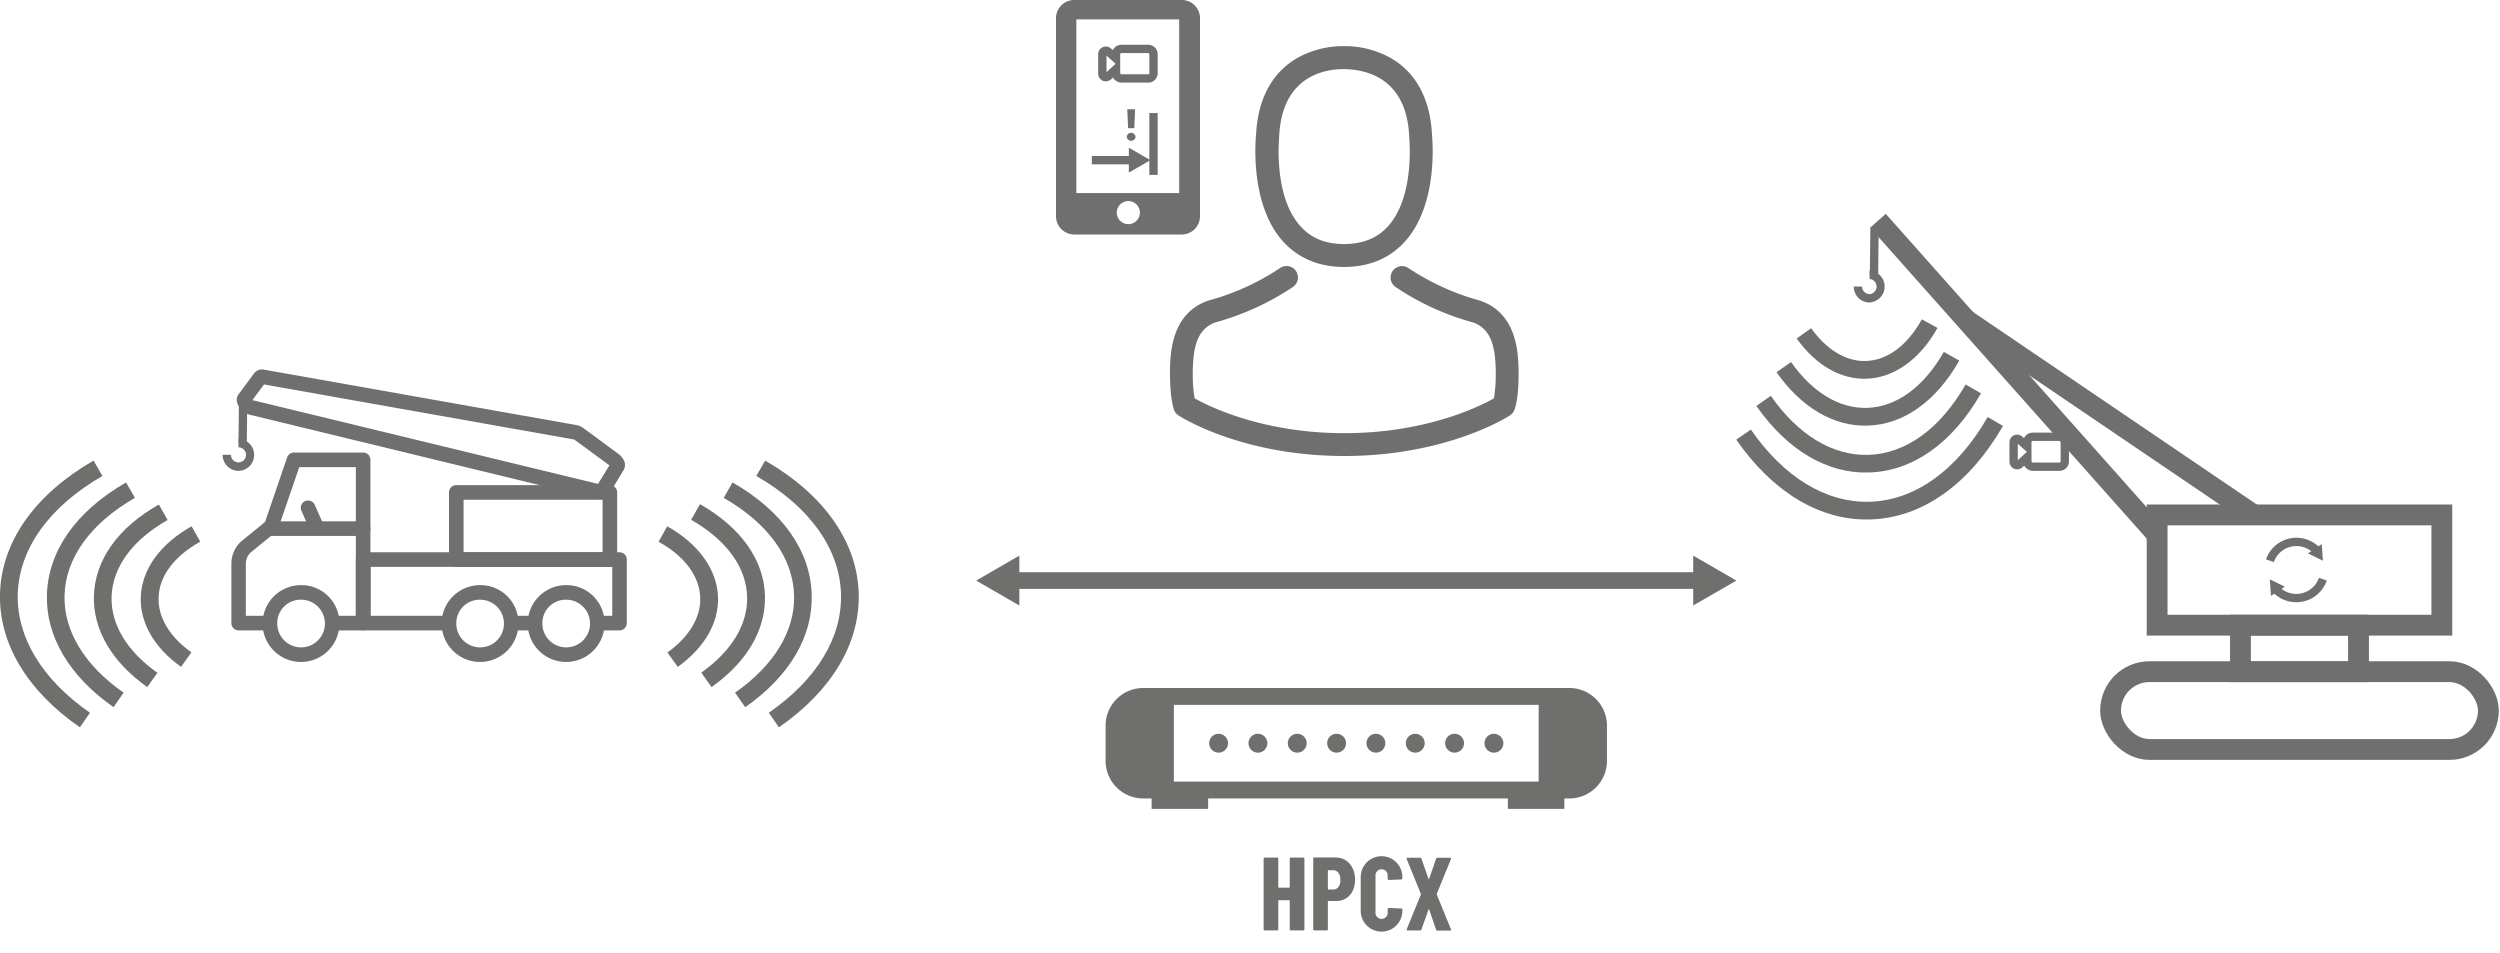 <svg id="Ebene_1" data-name="Ebene 1" xmlns="http://www.w3.org/2000/svg" viewBox="0 0 600 228.68"><defs><style>.cls-1{fill:#706f6f;}.cls-2,.cls-4,.cls-5,.cls-6{fill:none;}.cls-2,.cls-6,.cls-7{stroke:#6f6f6e;}.cls-2,.cls-4,.cls-5,.cls-6,.cls-7{stroke-miterlimit:10;}.cls-2{stroke-width:4px;}.cls-3,.cls-7{fill:#6f6f6e;}.cls-4,.cls-5{stroke:#706f6f;}.cls-4{stroke-width:5px;}.cls-5,.cls-6{stroke-width:2px;}.cls-7{stroke-width:3px;}</style></defs><title>Systembilder</title><path class="cls-1" d="M322.27,64.07h.65c6-.1,10.8-2.2,14.36-6.21,7.85-8.84,6.54-24,6.4-25.44-.51-10.86-5.64-16.06-9.88-18.48a22.69,22.69,0,0,0-11-2.87h-.35a22.62,22.62,0,0,0-11,2.79c-4.28,2.42-9.49,7.62-10,18.56-.14,1.44-1.45,16.6,6.4,25.44C311.47,61.87,316.3,64,322.27,64.07ZM307,32.93c0-.07,0-.13,0-.17.67-14.6,11-16.17,15.48-16.17h.25c5.5.12,14.85,2.36,15.48,16.17a.47.47,0,0,0,0,.17c0,.14,1.45,14-5,21.28-2.57,2.9-6,4.32-10.49,4.36h-.21c-4.48,0-7.92-1.46-10.47-4.36C305.56,47,307,33.05,307,32.93Z"/><path class="cls-1" d="M364.46,89.21v-.06c0-.16,0-.32,0-.51-.12-4-.39-13.46-9.23-16.48l-.2-.06a58.7,58.7,0,0,1-16.91-7.7,2.75,2.75,0,1,0-3.16,4.5,63.29,63.29,0,0,0,18.6,8.5c4.75,1.69,5.28,6.76,5.42,11.41a4.26,4.26,0,0,0,0,.51,36.57,36.57,0,0,1-.43,6.29c-3.3,1.87-16.24,8.35-35.92,8.35S290,97.46,286.7,95.59a34.67,34.67,0,0,1-.43-6.29c0-.17,0-.33,0-.51.14-4.65.67-9.72,5.42-11.41a63.87,63.87,0,0,0,18.6-8.5,2.75,2.75,0,1,0-3.16-4.5,58.07,58.07,0,0,1-16.91,7.7l-.2.06c-8.84,3-9.11,12.47-9.23,16.48a4.1,4.1,0,0,1,0,.51v.06c0,1.06,0,6.5,1,9.23a2.62,2.62,0,0,0,1.06,1.29c.61.4,15.26,9.73,39.77,9.73s39.15-9.35,39.76-9.73a2.73,2.73,0,0,0,1.06-1.29C364.5,95.71,364.48,90.27,364.46,89.21Z"/><path class="cls-1" d="M283.58,0H257.83a4.39,4.39,0,0,0-4.39,4.39V51.9a4.39,4.39,0,0,0,4.39,4.38h25.75A4.38,4.38,0,0,0,288,51.9V4.39A4.38,4.38,0,0,0,283.58,0ZM270.8,53.8A2.77,2.77,0,1,1,273.57,51,2.77,2.77,0,0,1,270.8,53.8ZM283,46.34H258.33V4.65H283Z"/><line class="cls-2" x1="408.12" y1="139.33" x2="242.89" y2="139.33"/><polygon class="cls-3" points="406.37 133.35 416.73 139.34 406.37 145.32 406.37 133.35"/><polygon class="cls-3" points="244.64 133.35 234.28 139.34 244.64 145.32 244.64 133.35"/><path class="cls-3" d="M186.94,174.56l-2.43-3.5c11.46-7.94,17.61-18,17.33-28.46-.3-10.9-7.52-21-20.33-28.37l2.13-3.69c14.14,8.16,22.12,19.51,22.45,31.94C206.41,154.39,199.61,165.78,186.94,174.56Z"/><path class="cls-3" d="M178.85,169.73l-2.44-3.49c9.37-6.53,14.4-14.82,14.17-23.34-.24-9-6.24-17.31-16.89-23.41l2.12-3.7c12,6.87,18.74,16.46,19,27C195.1,152.79,189.43,162.35,178.85,169.73Z"/><path class="cls-3" d="M170.76,164.9l-2.45-3.48c7.28-5.13,11.19-11.59,11-18.21-.19-7.09-5-13.65-13.44-18.46L168,121c9.82,5.58,15.36,13.41,15.6,22C183.8,151.18,179.24,158.93,170.76,164.9Z"/><path class="cls-3" d="M162.66,160.05l-2.48-3.46c5.21-3.72,8-8.37,7.88-13.08-.14-5.17-3.69-10-10-13.49l2.07-3.71c7.57,4.22,12,10.45,12.2,17.09C172.49,149.56,169.05,155.48,162.66,160.05Z"/><path class="cls-3" d="M416.7,105.52l3.5-2.43c7.94,11.46,18.05,17.61,28.46,17.33,10.91-.3,21-7.52,28.38-20.33l3.68,2.13c-8.16,14.14-19.5,22.12-31.94,22.45C436.88,125,425.49,118.19,416.7,105.52Z"/><path class="cls-3" d="M421.53,97.43,425,95c6.53,9.37,14.81,14.4,23.33,14.17,9-.24,17.31-6.24,23.42-16.89l3.69,2.12c-6.87,12-16.46,18.74-27,19C438.48,113.69,428.91,108,421.53,97.43Z"/><path class="cls-3" d="M426.36,89.34l3.49-2.45c5.12,7.28,11.59,11.19,18.21,11,7.09-.19,13.64-5,18.46-13.44l3.7,2.1c-5.58,9.82-13.41,15.37-22.05,15.6C440.08,102.38,432.34,97.82,426.36,89.34Z"/><path class="cls-3" d="M431.21,81.24l3.46-2.48c3.73,5.21,8.37,8,13.08,7.88,5.17-.13,10-3.69,13.49-10L465,78.7c-4.23,7.58-10.46,12-17.09,12.2C441.7,91.07,435.78,87.64,431.21,81.24Z"/><path class="cls-3" d="M19.17,174.56C6.49,165.78-.31,154.39,0,142.48c.34-12.43,8.31-23.78,22.45-31.94l2.13,3.69c-12.81,7.39-20,17.47-20.32,28.37C4,153,10.14,163.12,21.59,171.06Z"/><path class="cls-3" d="M27.26,169.73c-10.58-7.38-16.26-16.94-16-26.94.28-10.54,7-20.13,19-27l2.12,3.7c-10.65,6.1-16.64,14.42-16.89,23.41-.23,8.52,4.81,16.81,14.17,23.34Z"/><path class="cls-3" d="M35.34,164.9c-8.48-6-13-13.72-12.81-21.81.23-8.64,5.77-16.47,15.6-22l2.1,3.71c-8.48,4.81-13.26,11.37-13.45,18.46-.18,6.62,3.73,13.08,11,18.21Z"/><path class="cls-3" d="M43.45,160.05c-6.4-4.57-9.83-10.48-9.67-16.65.18-6.64,4.63-12.86,12.2-17.09L48.06,130c-6.32,3.53-9.88,8.32-10,13.49-.13,4.71,2.67,9.36,7.88,13.08Z"/><path class="cls-1" d="M148.69,151.29h-5.32a1.75,1.75,0,0,1,0-3.5h3.57v-5.87c0-2.74,0-4.6,0-5.87h-58v11.74h18.72a1.75,1.75,0,0,1,0,3.5H87.15a1.75,1.75,0,0,1-1.75-1.75V134.3a1.75,1.75,0,0,1,1.75-1.75h61.53a1.74,1.74,0,0,1,1.65,1.17,1.71,1.71,0,0,1,.1.62c0,.53,0,10.14,0,15.2a1.8,1.8,0,0,1-.51,1.24A1.76,1.76,0,0,1,148.69,151.29Z"/><path class="cls-1" d="M128.19,151.29h-5.41a1.75,1.75,0,0,1,0-3.5h5.41a1.75,1.75,0,0,1,0,3.5Z"/><path class="cls-1" d="M87.15,151.29H79.78a1.75,1.75,0,0,1,0-3.5H85.4V112.11H71.82l-5.07,14.78a1.67,1.67,0,0,1-.55.79l-5.82,4.74A3.65,3.65,0,0,0,59,135.25v12.54H64.2a1.75,1.75,0,1,1,0,3.5H57.28a1.75,1.75,0,0,1-1.75-1.75V135.25a7.16,7.16,0,0,1,2.64-5.55l5.44-4.42,5.3-15.49a1.76,1.76,0,0,1,1.66-1.18H87.15a1.75,1.75,0,0,1,1.75,1.75v39.18A1.75,1.75,0,0,1,87.15,151.29Z"/><path class="cls-1" d="M87.15,128.62H64.53a1.75,1.75,0,0,1,0-3.5H87.15a1.75,1.75,0,0,1,0,3.5Z"/><path class="cls-1" d="M76.05,128.35a1.75,1.75,0,0,1-1.6-1l-2.11-4.77a1.75,1.75,0,0,1,.88-2.31,1.77,1.77,0,0,1,2.32.89l2.11,4.77a1.75,1.75,0,0,1-.89,2.31A1.78,1.78,0,0,1,76.05,128.35Z"/><path class="cls-1" d="M135.88,143.93a5.72,5.72,0,1,1-5.71,5.72,5.61,5.61,0,0,1,5.71-5.72m0-3.5a9.22,9.22,0,1,0,9.21,9.22,9.12,9.12,0,0,0-9.21-9.22Z"/><path class="cls-1" d="M115.22,143.93a5.72,5.72,0,1,1-5.71,5.72,5.61,5.61,0,0,1,5.71-5.72m0-3.5a9.22,9.22,0,1,0,9.21,9.22,9.12,9.12,0,0,0-9.21-9.22Z"/><path class="cls-1" d="M72.25,143.93a5.72,5.72,0,1,1-5.71,5.72,5.61,5.61,0,0,1,5.71-5.72m0-3.5a9.22,9.22,0,1,0,9.21,9.22,9.12,9.12,0,0,0-9.21-9.22Z"/><rect class="cls-1" x="52.66" y="99.66" width="11.25" height="2" transform="translate(-42.99 157.85) rotate(-89.38)"/><path class="cls-1" d="M57.2,113h0a3.82,3.82,0,0,1-3.77-3.85l2,0a1.76,1.76,0,0,0,.52,1.28,1.81,1.81,0,0,0,1.27.55,2,2,0,0,0,1.29-.52,1.81,1.81,0,0,0,0-2.56,1.76,1.76,0,0,0-1.27-.54l0-2A3.81,3.81,0,0,1,61,109.24,3.81,3.81,0,0,1,57.2,113Z"/><path class="cls-1" d="M144.05,119.79a3.4,3.4,0,0,1-.53,0l-.15,0L60.29,99.62A4.35,4.35,0,0,1,57.66,98c-1.36-1.68-.73-2.93-.4-3.38l3.71-5a2.38,2.38,0,0,1,2.46-.89L138.24,102a4.12,4.12,0,0,1,1.85.8l8.23,6.06a4.38,4.38,0,0,1,1.38,1.57,2.51,2.51,0,0,1-.11,2.53L146,118.86A2.24,2.24,0,0,1,144.05,119.79ZM60.59,96a.81.81,0,0,0,.31.14l.15,0,82.48,20,2.73-4.46h0L138,105.63c-.21-.15-.27-.16-.35-.17L63.37,92.27Zm3.2-4.35h0Z"/><path class="cls-1" d="M146.37,136.05H109.51a1.75,1.75,0,0,1-1.75-1.75V118.18a1.75,1.75,0,0,1,1.75-1.75h36.86a1.75,1.75,0,0,1,1.75,1.75V134.3A1.75,1.75,0,0,1,146.37,136.05Zm-35.11-3.5h33.36V119.93H111.26Z"/><rect class="cls-4" x="517.71" y="123.58" width="68.33" height="26.46"/><rect class="cls-4" x="537.71" y="150.04" width="28.33" height="11.17"/><rect class="cls-4" x="506.54" y="161.2" width="90.67" height="18.67" rx="9.33"/><line class="cls-4" x1="450.71" y1="52.98" x2="517.71" y2="128.32"/><line class="cls-4" x1="471.86" y1="76.77" x2="540.86" y2="123.58"/><rect class="cls-1" x="444.17" y="59.25" width="11.25" height="2" transform="translate(384.71 509.38) rotate(-89.38)"/><path class="cls-1" d="M448.72,72.61h-.05a3.82,3.82,0,0,1-3.77-3.85l2,0a1.83,1.83,0,0,0,1.79,1.83h0a1.82,1.82,0,0,0,0-3.63l0-2a3.82,3.82,0,0,1,0,7.63Z"/><path class="cls-5" d="M494.28,112H487.9a1.33,1.33,0,0,1-1.34-1.31v-1l-1.86,1.72a.82.82,0,0,1-.58.23.84.84,0,0,1-.85-.83v-4.67a.85.85,0,0,1,.85-.83.83.83,0,0,1,.57.23l1.87,1.66v-1.1a1.28,1.28,0,0,1,1.3-1.27h6.39a1.28,1.28,0,0,1,1.3,1.27v4.62A1.25,1.25,0,0,1,494.28,112Z"/><path class="cls-6" d="M556,132.13a6.74,6.74,0,0,0-11.22,2.44"/><polygon class="cls-3" points="557.23 130.59 557.49 134.57 553.91 132.81 557.23 130.59"/><path class="cls-6" d="M546.27,141.49A6.75,6.75,0,0,0,557.49,139"/><polygon class="cls-3" points="545.03 143.02 544.76 139.04 548.34 140.8 545.03 143.02"/><path class="cls-5" d="M275.58,18.83H269.2a1.34,1.34,0,0,1-1.35-1.31v-.95L266,18.28a.85.85,0,0,1-.59.24.84.84,0,0,1-.85-.83V13a.84.84,0,0,1,.85-.83.83.83,0,0,1,.57.22l1.87,1.67V13a1.29,1.29,0,0,1,1.3-1.26h6.4A1.28,1.28,0,0,1,276.84,13v4.62A1.25,1.25,0,0,1,275.58,18.83Z"/><rect class="cls-3" x="276.39" y="190.13" width="13.56" height="4"/><rect class="cls-3" x="361.89" y="190.13" width="13.56" height="4"/><circle class="cls-3" cx="292.46" cy="178.37" r="2.27"/><circle class="cls-3" cx="301.9" cy="178.37" r="2.27"/><circle class="cls-3" cx="311.34" cy="178.37" r="2.27"/><circle class="cls-3" cx="320.78" cy="178.37" r="2.27"/><circle class="cls-3" cx="330.22" cy="178.37" r="2.27"/><circle class="cls-3" cx="339.66" cy="178.37" r="2.27"/><circle class="cls-3" cx="349.1" cy="178.37" r="2.27"/><circle class="cls-3" cx="358.54" cy="178.37" r="2.27"/><path class="cls-7" d="M376.64,166.62H274.37a7.53,7.53,0,0,0-7.53,7.53v8.45a7.53,7.53,0,0,0,7.53,7.53H376.64a7.53,7.53,0,0,0,7.53-7.53v-8.45A7.53,7.53,0,0,0,376.64,166.62Zm-5.86,22.46H280.23V167.67h90.55Z"/><line class="cls-6" x1="271.79" y1="38.44" x2="262.04" y2="38.44"/><polygon class="cls-3" points="270.92 35.45 276.1 38.44 270.92 41.43 270.92 35.45"/><line class="cls-6" x1="276.84" y1="27.13" x2="276.84" y2="41.98"/><path class="cls-3" d="M270.42,32.83a1.06,1.06,0,0,1,2.11,0,1.06,1.06,0,0,1-2.11,0Zm.31-2.22-.18-4.24c0-.09,0-.15.14-.15h1.59c.1,0,.14.06.14.15l-.18,4.24a.15.15,0,0,1-.16.15H270.9A.15.15,0,0,1,270.73,30.61Z"/><path class="cls-3" d="M309.84,205.82h2.92a.28.28,0,0,1,.3.3V223a.28.28,0,0,1-.3.3h-2.92a.28.28,0,0,1-.3-.3v-6.82a.12.12,0,0,0-.13-.13h-2.5a.12.12,0,0,0-.12.13V223a.29.29,0,0,1-.3.3h-2.93a.28.28,0,0,1-.29-.3V206.12a.28.28,0,0,1,.29-.3h2.93a.29.29,0,0,1,.3.3v6.8a.12.12,0,0,0,.12.12h2.5a.12.12,0,0,0,.13-.12v-6.8A.28.28,0,0,1,309.84,205.82Z"/><path class="cls-3" d="M325.21,211.12c0,3.09-1.82,5.12-4.52,5.12h-1.88a.12.12,0,0,0-.12.12V223a.29.29,0,0,1-.3.3h-2.93a.28.28,0,0,1-.29-.3V206.09a.29.29,0,0,1,.29-.3h5.05C323.31,205.79,325.21,208,325.21,211.12Zm-3.52.07c0-1.5-.73-2.35-1.78-2.35h-1.1a.12.12,0,0,0-.12.13v4.4a.12.12,0,0,0,.12.12h1.1C321,213.49,321.69,212.67,321.69,211.19Z"/><path class="cls-3" d="M326.57,218.59v-8.1a5,5,0,0,1,10,0v.28a.29.29,0,0,1-.3.3l-2.93.12c-.2,0-.3-.07-.3-.27v-.65a1.47,1.47,0,1,0-2.92,0v8.62a1.47,1.47,0,1,0,2.92,0v-.68a.29.29,0,0,1,.3-.3l2.93.13a.27.27,0,0,1,.3.27v.28a5,5,0,0,1-10,0Z"/><path class="cls-3" d="M337.62,223l3.39-8.32c0-.08,0-.08,0-.15l-3.39-8.32c-.08-.2,0-.35.22-.35h3a.32.32,0,0,1,.32.25l1.68,4.8c0,.1.12.1.15,0l1.67-4.8a.33.33,0,0,1,.33-.25h3c.23,0,.3.15.23.35l-3.4,8.32c0,.07,0,.07,0,.15l3.4,8.32c.07.2,0,.35-.23.35h-3a.33.33,0,0,1-.33-.25L343,218.29c0-.1-.13-.1-.15,0l-1.7,4.77a.33.33,0,0,1-.33.25h-3C337.62,223.31,337.54,223.16,337.62,223Z"/></svg>
